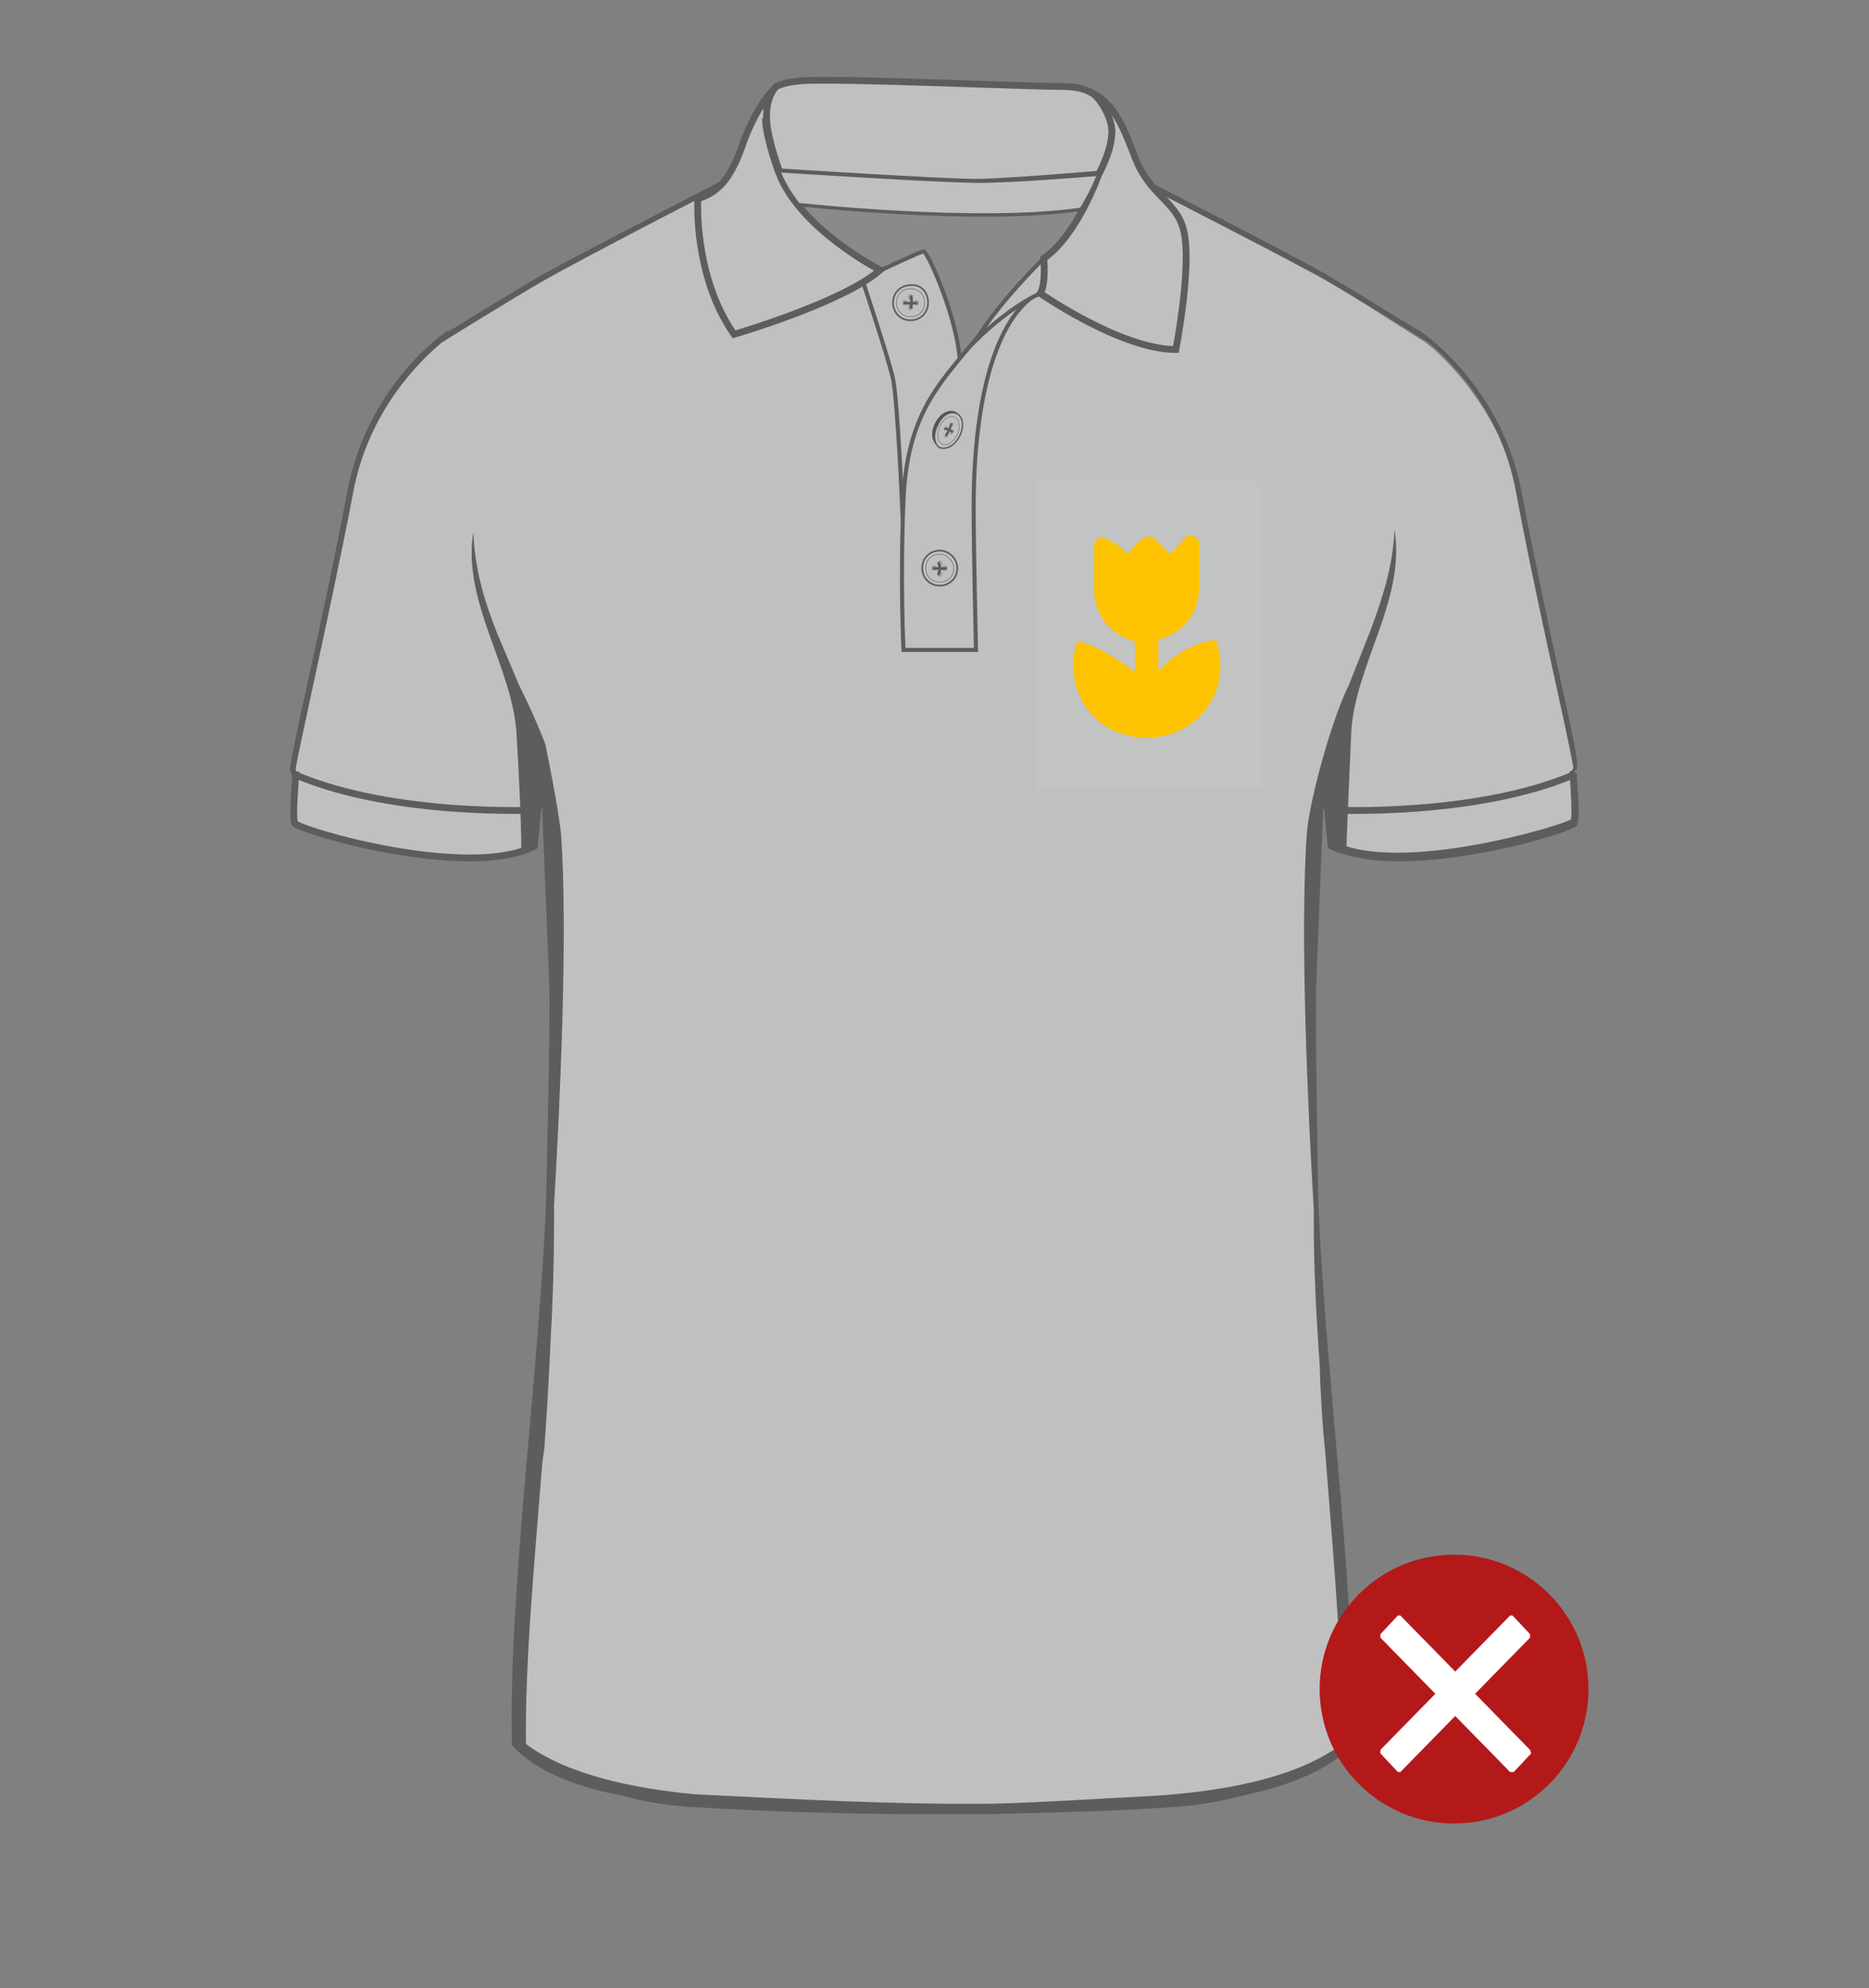 <?xml version="1.0" encoding="utf-8"?>
<!-- Generator: Adobe Illustrator 29.1.0, SVG Export Plug-In . SVG Version: 9.03 Build 55587)  -->
<svg version="1.0" id="Layer_1" xmlns="http://www.w3.org/2000/svg" xmlns:xlink="http://www.w3.org/1999/xlink" x="0px" y="0px"
	 width="159.9px" height="170.1px" viewBox="0 0 159.9 170.1" style="enable-background:new 0 0 159.9 170.1;" xml:space="preserve"
	>
<rect x="0" y="0" width="159.9" height="170.1" fill="#808080" stroke="none"/>
<style type="text/css">
	.st0{opacity:0.5;}
	.st1{fill:#FFFFFF;}
	.st2{fill-rule:evenodd;clip-rule:evenodd;fill:#959394;}
	.st3{fill:#FFFFFF;stroke:#3A3A39;stroke-width:0.349;stroke-miterlimit:10;}
	.st4{fill:none;stroke:#3A3A39;stroke-width:0.143;stroke-miterlimit:10;}
	.st5{fill:none;stroke:#3A3A39;stroke-width:4.406717e-02;stroke-miterlimit:10;}
	.st6{fill:none;stroke:#3A3A39;stroke-width:3.092680e-02;stroke-miterlimit:10;}
	.st7{fill:none;stroke:#3A3A39;stroke-width:0.238;stroke-miterlimit:10;}
	.st8{fill:#231F20;}
	.st9{fill:#FFFFFF;stroke:#3A3A39;stroke-width:0.121;stroke-miterlimit:10;}
	.st10{fill:none;stroke:#3A3A39;stroke-width:3.735584e-02;stroke-miterlimit:10;}
	.st11{fill:none;stroke:#3A3A39;stroke-width:2.621668e-02;stroke-miterlimit:10;}
	.st12{fill:none;stroke:#3A3A39;stroke-width:0.202;stroke-miterlimit:10;}
	.st13{fill-rule:evenodd;clip-rule:evenodd;fill:#3A3A39;}
	.st14{fill:#FFFFFF;stroke:#3A3A39;stroke-width:0.582;stroke-miterlimit:10;}
	.st15{fill:#FFFFFF;stroke:#3A3A39;stroke-width:0.291;stroke-miterlimit:10;}
	.st16{opacity:0.5;fill:#C5C6C6;enable-background:new    ;}
	.st17{fill:#B41919;}
	.st18{fill-rule:evenodd;clip-rule:evenodd;fill:#FFFFFF;}
	.st19{fill-rule:evenodd;clip-rule:evenodd;fill:#FDC300;}
</style>
<g class="st0">
	<path class="st1" d="M134.8,65.9c0.1-0.4-3.2-14.4-4.9-23.6c-1.4-7.4-7.1-12.5-8.1-13.1s-5.4-3.5-8.5-5.3
		c-3.2-1.8-16.2-8.5-16.2-8.5c-9.8,1.8-14.8,1.8-16.7,1.7v-0.1c0,0-0.2,0-0.5,0.1c-0.3,0-0.5-0.1-0.5-0.1V17
		c-1.9,0.1-7,0.1-16.7-1.7c0,0-13,6.7-16.2,8.5c-2.6,1.5-6.8,4.1-8.1,4.9l0-0.1c0,0-6.7,4.4-8.5,13.6C28.2,51.5,25,65.5,25,65.9
		c0.1,0.4,0.3,0.4,0.3,0.4s-0.3,3.6-0.1,4.1c0.2,0.5,14.8,4.8,20.6,2l0.3-3.1l0.7-0.8c0,0,0.5,11.2,0.7,16.1
		c0.3,6.9-0.6,35.2-1.1,38.7c-0.5,3.5-1.5,11.7-1.8,16.4c-0.3,4.6-0.2,9.6-0.2,9.6s5.5,4.6,15.3,5.2c8.1,0.5,16.9,0.6,19.8,0.6v0
		c0,0,0.2,0,0.5,0c0.3,0,0.5,0,0.5,0v0c2.9,0,11.7-0.1,19.8-0.6c9.8-0.6,15.3-5.2,15.3-5.2s0.1-5-0.2-9.6
		c-0.3-4.6-1.3-12.9-1.8-16.4c-0.5-3.5-1.3-31.8-1.1-38.7c0.2-4.9,0.7-16.1,0.7-16.1l0.7,0.8l0.3,3.1c5.8,2.8,20.4-1.5,20.6-2
		c0.2-0.5-0.1-4.1-0.1-4.1S134.8,66.3,134.8,65.9z"/>
	<g>
		<g>
			<g>
				<path id="achter_copy_00000054954793098859766950000014220937549976309160_" class="st2" d="M67.4,17.1c1.8-0.2,4.6,0.6,7.7,0.7
					h9.7c2.8,0,5.3-0.9,7.2-0.7c1.3,0,2.6,0.6,3.5,1.5c-0.4,1.1-0.9,2-1.5,3c-7.5,1-13.3,13-13.3,13S78,20.7,66,21.6
					c-0.7-1-1.3-2-1.5-3.2l0,0C64.5,18.4,66.1,17.3,67.4,17.1z"/>
				<g>
					<defs>
						<path id="SVGID_1_" d="M134.7,70.4c0.2-0.5-0.1-4.1-0.1-4.1s0.1,0,0,0c-8.5,3.6-20.7,3-20.7,3l0.3,3.1
							C119.9,75.3,134.5,71,134.7,70.4z"/>
					</defs>
					<clipPath id="SVGID_00000051370821796188747620000014199229890095813536_">
						<use xlink:href="#SVGID_1_"  style="overflow:visible;"/>
					</clipPath>
					<use xlink:href="#SVGID_1_"  style="overflow:visible;fill:none;stroke:#3A3A39;stroke-width:0.582;stroke-miterlimit:10;"/>
				</g>
				<g>
					<defs>
						<path id="SVGID_00000083779905853941179710000000433067211188483719_" d="M25.2,70.4c-0.2-0.5,0.1-4.1,0.1-4.1s-0.1,0,0,0
							c8.5,3.6,20.7,3,20.7,3l-0.3,3.1C40,75.3,25.4,71,25.2,70.4z"/>
					</defs>
					<clipPath id="SVGID_00000169543672917971481980000011276844791662109582_">
						<use xlink:href="#SVGID_00000083779905853941179710000000433067211188483719_"  style="overflow:visible;"/>
					</clipPath>
					
						<use xlink:href="#SVGID_00000083779905853941179710000000433067211188483719_"  style="overflow:visible;fill:none;stroke:#3A3A39;stroke-width:0.582;stroke-miterlimit:10;"/>
				</g>
				<path class="st3" d="M75.4,23.1c0,0,3.2-1.5,3.6-1.6c0.4,0,2.9,5.8,3.1,9.2l-4.9,13c0,0-0.4-9.4-0.8-11.3
					c-0.4-1.8-2.6-8.4-2.6-8.4L75.4,23.1z"/>
				<path class="st3" d="M89,25c0,0-3.3,1.3-6,4.6c-2.7,3.3-5.4,6-5.7,13.1c-0.3,7.1,0,12.9,0,12.9l6.2,0c0,0-0.2-8.4-0.2-12.2
					C83.3,33.1,85.6,26.7,89,25z"/>
				<path class="st3" d="M89.3,22.1c0,0-3.9,3.8-5.8,7c0,0,2.8-2.8,5.5-4C89,25,89.5,24.5,89.3,22.1z"/>
				<g>
					<g>
						<path class="st4" d="M79.4,25.9c0,0.9-0.7,1.5-1.5,1.5c-0.9,0-1.5-0.7-1.5-1.5c0-0.9,0.7-1.5,1.5-1.5
							C78.8,24.3,79.4,25,79.4,25.9z"/>
						<path class="st5" d="M79.1,25.9c0,0.7-0.5,1.2-1.2,1.2c-0.7,0-1.2-0.5-1.2-1.2c0-0.7,0.5-1.2,1.2-1.2
							C78.6,24.7,79.1,25.2,79.1,25.9z"/>
						<path class="st6" d="M78.1,26.3c0,0.1-0.1,0.2-0.2,0.2c-0.1,0-0.2-0.1-0.2-0.2c0-0.1,0.1-0.2,0.2-0.2
							C78,26.1,78.1,26.2,78.1,26.3z M77.9,25.2c-0.1,0-0.2,0.1-0.2,0.2c0,0.1,0.1,0.2,0.2,0.2c0.1,0,0.2-0.1,0.2-0.2
							C78.1,25.3,78,25.2,77.9,25.2z M77.4,26.1c-0.1,0-0.2-0.1-0.2-0.2c0-0.1,0.1-0.2,0.2-0.2c0.1,0,0.2,0.1,0.2,0.2
							C77.6,26,77.6,26.1,77.4,26.1z M78.6,25.9c0-0.1-0.1-0.2-0.2-0.2c-0.1,0-0.2,0.1-0.2,0.2c0,0.1,0.1,0.2,0.2,0.2
							C78.5,26.1,78.6,26,78.6,25.9z"/>
					</g>
					<path class="st7" d="M77.3,25.9c0,0,0.7,0.1,1.2,0"/>
					<path class="st7" d="M77.9,25.3c0,0,0.2,0.4,0,1.1"/>
				</g>
				<g>
					<g>
						<path class="st8" d="M81.7,35.2c0.5,0.3,0.6,1.1,0.2,1.9c-0.4,0.8-1.1,1.3-1.7,1c-0.5-0.3-0.6-1.1-0.2-1.9
							C80.4,35.4,81.1,35,81.7,35.2z"/>
						<path class="st9" d="M81.9,35.4c0.5,0.3,0.6,1.1,0.2,1.9c-0.4,0.8-1.1,1.2-1.7,1c-0.5-0.3-0.6-1.1-0.2-1.9
							C80.6,35.5,81.3,35.1,81.9,35.4z"/>
						<path class="st10" d="M81.7,35.7c0.4,0.2,0.5,0.9,0.2,1.5c-0.3,0.6-0.9,1-1.3,0.8c-0.4-0.2-0.5-0.9-0.2-1.5
							C80.7,35.8,81.3,35.5,81.7,35.7z"/>
						<path class="st11" d="M81.5,36.8c0.1,0,0.1,0.1,0,0.2c-0.1,0.1-0.1,0.2-0.2,0.1c-0.1,0-0.1-0.1,0-0.2
							C81.4,36.8,81.5,36.7,81.5,36.8z M80.8,36.6c-0.1,0.1,0,0.2,0,0.2c0.1,0,0.2,0,0.2-0.1c0.1-0.1,0-0.2,0-0.2
							C80.9,36.4,80.8,36.5,80.8,36.6z M81.1,37.3c-0.1,0.1-0.1,0.2-0.2,0.1c-0.1,0-0.1-0.1,0-0.2C80.9,37.1,81,37,81,37
							C81.1,37.1,81.1,37.2,81.1,37.3z M81.5,36.2c-0.1,0-0.2,0-0.2,0.1c-0.1,0.1,0,0.2,0,0.2c0.1,0,0.2,0,0.2-0.1
							C81.5,36.3,81.5,36.2,81.5,36.2z"/>
					</g>
					<path class="st12" d="M80.9,37.3c0,0,0.4-0.6,0.5-1.1"/>
					<path class="st12" d="M80.8,36.7c0,0,0.4-0.1,0.7,0.3"/>
				</g>
				<g>
					<g>
						<path class="st4" d="M81.9,48.6c0,0.9-0.7,1.5-1.5,1.5c-0.9,0-1.5-0.7-1.5-1.5c0-0.9,0.7-1.5,1.5-1.5
							C81.2,47.1,81.9,47.8,81.9,48.6z"/>
						<path class="st5" d="M81.6,48.6c0,0.7-0.5,1.2-1.2,1.2c-0.7,0-1.2-0.5-1.2-1.2c0-0.7,0.5-1.2,1.2-1.2
							C81,47.4,81.6,48,81.6,48.6z"/>
						<path class="st6" d="M80.6,49.1c0,0.1-0.1,0.2-0.2,0.2c-0.1,0-0.2-0.1-0.2-0.2c0-0.1,0.1-0.2,0.2-0.2
							C80.5,48.9,80.6,49,80.6,49.1z M80.4,48c-0.1,0-0.2,0.1-0.2,0.2c0,0.1,0.1,0.2,0.2,0.2c0.1,0,0.2-0.1,0.2-0.2
							C80.6,48.1,80.5,48,80.4,48z M79.9,48.8c-0.1,0-0.2-0.1-0.2-0.2c0-0.1,0.1-0.2,0.2-0.2c0.1,0,0.2,0.1,0.2,0.2
							C80.1,48.7,80,48.8,79.9,48.8z M81,48.6c0-0.1-0.1-0.2-0.2-0.2c-0.1,0-0.2,0.1-0.2,0.2c0,0.1,0.1,0.2,0.2,0.2
							C81,48.8,81,48.7,81,48.6z"/>
					</g>
					<path class="st7" d="M79.8,48.6c0,0,0.7,0.1,1.2,0"/>
					<path class="st7" d="M80.3,48.1c0,0,0.2,0.4,0,1.1"/>
				</g>
			</g>
		</g>
	</g>
	<path class="st13" d="M133.8,59.5c-1.1-5-2.6-12-3.6-17.3c-1.7-9.2-8.6-13.8-8.6-13.8c-1.4-0.8-5.5-3.4-8.1-4.9
		c-3.1-1.8-16.1-8.4-16.2-8.5l-0.1,0l-0.1,0c-9.2,1.7-14.1,1.8-16.4,1.7l0-0.2l-0.3,0.1c0,0-0.2,0-0.4,0.1c-0.3,0-0.5,0-0.5-0.1
		l-0.3-0.1v0.2c-2.3,0.1-7.2-0.1-16.4-1.7l-0.1,0l-0.1,0c-0.1,0.1-13,6.7-16.2,8.5c-2.6,1.5-6.8,4.1-8.1,4.9l0-0.1
		c-0.1,0-6.9,4.6-8.6,13.8c-1,5.4-2.5,12.3-3.6,17.3c-1.2,5.4-1.3,6.3-1.3,6.4c0,0.3,0.2,0.4,0.3,0.5c-0.1,0.9-0.3,3.5-0.1,4.1
		c0.1,0.2,0.2,0.3,0.6,0.4c1.6,0.7,8.9,2.7,14.8,2.7c2.1,0,4.1-0.3,5.5-1l0.1-0.1l0.3-3.2c0,0,0.1-0.1,0.1-0.1c0,0.2,0,0.4,0,0.6
		l0.6,14.7c0.1,3.2-0.3,18.9-0.3,18.9c-0.7,15.5-3.2,32.8-2.9,46c2.1,2.3,5.6,3.6,9.4,4.3c1.8,0.5,3.9,0.9,6.3,1
		c7.7,0.5,16,0.6,19.5,0.6v0l0.8,0l0.5,0l0.3,0v0c0.2,0,0.4,0,0.6,0c0.9,0,1.9,0,2.8,0c1.5,0,3-0.1,4.5-0.1
		c3.5-0.1,7.6-0.2,11.6-0.5c2.5-0.1,4.7-0.6,6.7-1.1c3.6-0.8,6.9-2.1,8.9-4.2c0.3-13.2-2.2-30.4-2.9-46c0,0-0.3-15.7-0.2-18.9
		l0.6-15.1c0,0,0-0.1,0-0.1c0,0,0.1,0.1,0.1,0.1l0.3,3.2l0.1,0.1c1.4,0.7,3.4,1,5.5,1c5.9,0,13.2-2.1,14.8-2.7
		c0.4-0.2,0.6-0.3,0.6-0.4c0.2-0.5,0-3.2-0.1-4.1c0.1-0.1,0.2-0.3,0.3-0.5C135.1,65.8,135,64.9,133.8,59.5z M115.4,58.6
		C115.4,58.6,115.4,58.6,115.4,58.6L115.4,58.6c-1.6,3.2-3.5,10.5-3.6,12.8c-0.6,8.5,0.1,23.7,0.6,32.1c0,0.3,0,1,0,1
		c0,3.9,0.2,8,0.5,12.2c0.1,3.3,0.3,5.8,0.4,6.7c0,0.3,0.1,0.7,0.1,1.1c0.7,9,1.5,17.8,1.4,24.7c-4.1,3.1-11,4.2-17.3,4.5
		c-4.1,0.2-8.4,0.5-12.5,0.6c-8.6,0.1-17.2-0.4-25.5-0.8c-5.4-0.5-11-1.7-14.5-4.3c-0.1-6.8,0.7-15.3,1.4-24.1
		c0.1-0.7,0.2-1.3,0.2-1.7c0.1-1.1,0.3-4.3,0.5-8.6c0.2-3.5,0.3-6.9,0.3-10.1c0-0.5,0-1.1,0-1.6c0.5-8.5,1.2-23.3,0.6-31.7
		c-0.2-2.2-1.3-7.5-1.3-7.5l0-0.1c0,0-0.7-2-2.3-5.2l-1.9-4.5c-1.1-2.8-1.9-5.5-2-8.6c-1,6,3.4,11.6,3.7,17.4
		c0.4,6.9,0.4,9.2,0.4,9.7c-6,1.9-18.2-1.7-19.2-2.3c-0.1-0.4,0-2.3,0.1-3.9l0-0.2L25.4,66c0,0-0.1,0-0.1-0.2c0-0.3,0.6-3,1.3-6.3
		c1.1-5.1,2.6-12,3.6-17.3c1.3-7.1,5.8-11.4,7.6-12.9c0,0,6.1-3.8,8.9-5.4c3-1.7,14.9-7.9,16.1-8.4c9.6,1.7,14.6,1.8,16.7,1.7l0.3,0
		v0c0.1,0,0.1,0,0.2,0c0.1,0,0.1,0,0.2,0l0.3,0c2.1,0.1,7.1,0,16.7-1.7c1.1,0.6,13.1,6.7,16.1,8.4c2.8,1.6,8.9,5.4,8.9,5.4
		c1.8,1.5,6.2,5.7,7.5,12.8c1,5.4,2.5,12.3,3.6,17.3c0.7,3.2,1.3,6,1.3,6.3c0,0.1-0.1,0.1-0.1,0.2l-0.2,0.1l0,0.2
		c0.1,1.6,0.2,3.5,0.1,3.9c-1,0.6-13.2,4.2-19.2,2.3c0-0.5,0.1-2.8,0.4-9.7c0.3-5.8,4.7-11.4,3.7-17.4c-0.1,3-1,5.8-2,8.5
		L115.4,58.6z M45.5,72.3C45.5,72.3,45.5,72.3,45.5,72.3C45.5,72.3,45.5,72.3,45.5,72.3L45.5,72.3z M114.4,72.3L114.4,72.3
		C114.4,72.3,114.4,72.3,114.4,72.3C114.4,72.3,114.4,72.3,114.4,72.3z"/>
	<g>
		<defs>
			<path id="SVGID_00000050629622789067516800000008058539003247145135_" d="M97.2,13.7c-1.1-2.8-1.9-5.2-4.4-6L93,7.8
				c0.7,0,2.3,2.3,2.1,3.8C95,13.1,94,14.9,94,14.9s-1.8,5.2-4.7,7.2c0,0,0.2,2.2-0.3,3c0,0,6.9,4.8,11.6,4.8c0,0,1.2-6.2,0.8-9.4
				C101.1,17.3,98.6,17.1,97.2,13.7z"/>
		</defs>
		<use xlink:href="#SVGID_00000050629622789067516800000008058539003247145135_"  style="overflow:visible;fill:#FFFFFF;"/>
		<clipPath id="SVGID_00000157998725046225194660000001592261504891364755_">
			<use xlink:href="#SVGID_00000050629622789067516800000008058539003247145135_"  style="overflow:visible;"/>
		</clipPath>
		
			<use xlink:href="#SVGID_00000050629622789067516800000008058539003247145135_"  style="overflow:visible;fill:none;stroke:#3A3A39;stroke-width:0.582;stroke-miterlimit:10;"/>
	</g>
	<g>
		<defs>
			<path id="SVGID_00000165236352058965963060000014637952621088057505_" d="M65.6,10.3c0,0-0.2-1.8,0.8-2.8c-1,0.8-2,2.6-2.7,4.4
				c-1,3-2,4.5-4,5.1c0,0-0.4,6.6,3.1,11.6c0,0,9.3-2.7,12.5-5.5c0,0-6.9-3.5-8.7-8.4c0,0-1-2.7-1.1-4.3
				C65.6,10.4,65.6,10.3,65.6,10.3z"/>
		</defs>
		<use xlink:href="#SVGID_00000165236352058965963060000014637952621088057505_"  style="overflow:visible;fill:#FFFFFF;"/>
		<clipPath id="SVGID_00000044869688103072942130000016505499157965832082_">
			<use xlink:href="#SVGID_00000165236352058965963060000014637952621088057505_"  style="overflow:visible;"/>
		</clipPath>
		
			<use xlink:href="#SVGID_00000165236352058965963060000014637952621088057505_"  style="overflow:visible;fill:none;stroke:#3A3A39;stroke-width:0.582;stroke-miterlimit:10;"/>
	</g>
	<path class="st14" d="M93.5,8c-0.2-0.1-0.4-0.2-0.6-0.3c-0.6-0.2-1.2-0.3-2-0.3c-3.1,0-18.7-0.7-22.3-0.5c-0.9,0.1-1.6,0.2-2.2,0.5
		c-1,1.1-0.8,2.8-0.8,2.8c0,0.1,0,0.1,0,0.2c0.1,1.6,1.1,4.3,1.1,4.3s13.8,0.9,17.1,0.9C87,15.5,94,14.9,94,14.9s1-1.8,1.1-3.3
		C95.3,10.3,94.2,8.5,93.5,8z"/>
	<path class="st15" d="M94,14.9c0,0-7,0.6-10.3,0.6s-17.1-0.9-17.1-0.9c0.4,1,1,2,1.7,2.9c0,0,15.5,1.7,24.2,0.4
		C93.5,16.3,94,14.9,94,14.9z"/>
</g>
<g>
	<g id="Layer_1_00000004526523108146438250000004880423184330067122_">
		<g id="Layer_1-2_00000044894964525619971800000013509134701173448074_">
			<g id="Layer_1-2">
				<g id="DL">
					<rect id="incorrect_1" x="88.6" y="41.2" class="st16" width="19.4" height="26.3"/>
					<circle id="Aai_over_de_rode_bol" class="st17" cx="124.4" cy="144.5" r="11.5"/>
					<path id="no-2" class="st18" d="M130.9,149.7l-4.7-4.8l4.7-4.8v-0.3l0,0l-1.5-1.6h-0.2l-4.7,4.8l-4.7-4.8h-0.2l-1.5,1.6v0.3
						l0,0l4.7,4.8l-4.7,4.8v0.3l0,0l1.5,1.6h0.2l4.7-4.8l4.7,4.8h0.3l1.5-1.6L130.9,149.7L130.9,149.7L130.9,149.7z"/>
					<g id="Ronde_vormen">
						<path class="st19" d="M96.4,47.4c0,0,0.9-0.9,1.3-1.3c0.1-0.1,0.3-0.2,0.5-0.2c0.2,0,0.4,0,0.6,0.2l1.3,1.3
							c0,0,0.8-0.8,1.2-1.3c0.2-0.3,0.5-0.4,0.9-0.2c0.3,0.1,0.4,0.4,0.4,0.8v3.5c0,2.2-1.3,3.9-3.4,4.5c0,0-0.1,0-0.1,0.1v2.6
							c0,0,1.6-1.7,3.4-2.3c1.8-0.6,1.6-0.2,1.6-0.1l0,0c1.2,3.8-1.2,7.4-4.8,8c-1.7,0.3-3.4,0-4.9-1c-1.6-1.1-2.6-3.1-2.6-5.1
							c0-0.6,0.1-1.2,0.3-1.8c0-0.1,0.1-0.2,0.2-0.2l0,0c1.7,0.2,4.8,2.6,4.8,2.6v-2.6c-0.1,0-0.1,0-0.2-0.1
							c-1.9-0.5-3.2-2.2-3.3-4.2v-3.9c0-0.4,0.3-0.7,0.7-0.7c0.4,0,0.4,0.1,0.5,0.2C95.5,46.4,96.4,47.3,96.4,47.4L96.4,47.4
							L96.4,47.4z"/>
					</g>
				</g>
			</g>
		</g>
	</g>
</g>
</svg>

